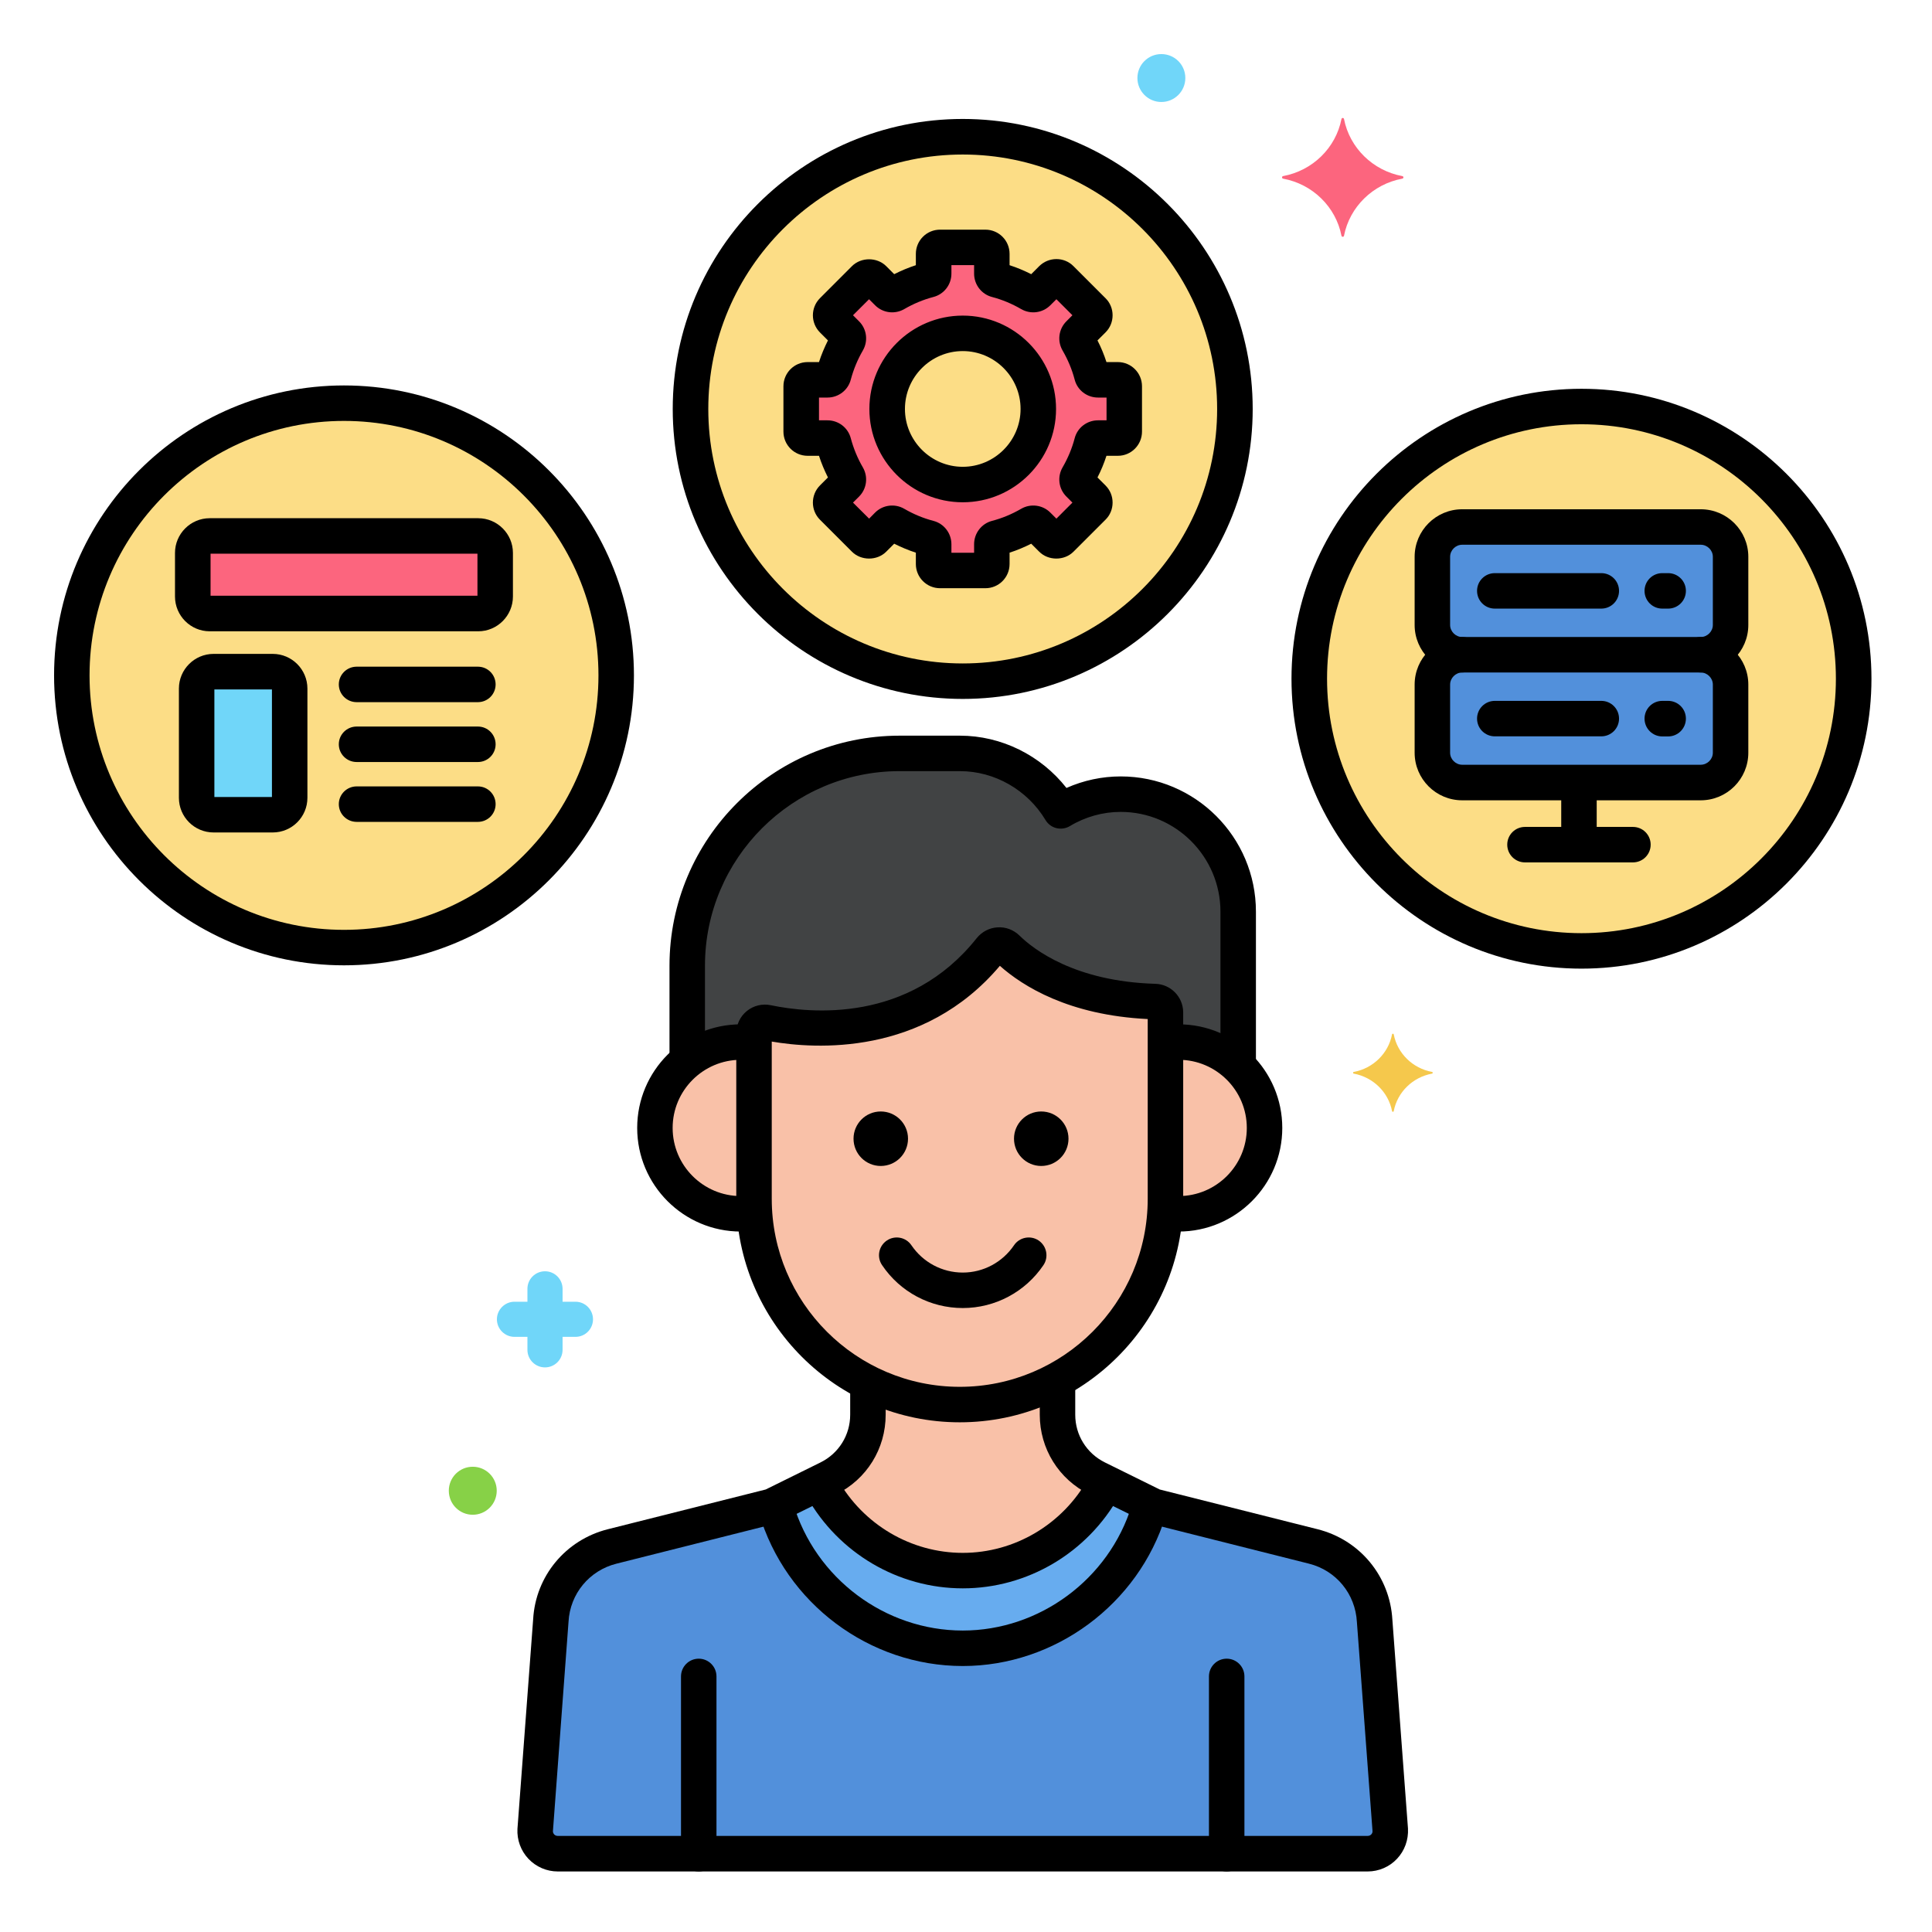<svg xmlns="http://www.w3.org/2000/svg" xmlns:xlink="http://www.w3.org/1999/xlink" width="118" viewBox="0 0 88.5 88.5" height="118" preserveAspectRatio="xMidYMid meet"><defs><clipPath id="662e221a63"><path d="M 2.477 17 L 30 17 L 30 45 L 2.477 45 Z M 2.477 17 " clip-rule="nonzero"></path></clipPath><clipPath id="8cf3971095"><path d="M 59 17 L 85.727 17 L 85.727 45 L 59 45 Z M 59 17 " clip-rule="nonzero"></path></clipPath><clipPath id="a3cb3f6266"><path d="M 23 62 L 65 62 L 65 85.727 L 23 85.727 Z M 23 62 " clip-rule="nonzero"></path></clipPath><clipPath id="5bba254d29"><path d="M 55 75 L 58 75 L 58 85.727 L 55 85.727 Z M 55 75 " clip-rule="nonzero"></path></clipPath><clipPath id="9691533926"><path d="M 31 75 L 33 75 L 33 85.727 L 31 85.727 Z M 31 75 " clip-rule="nonzero"></path></clipPath><clipPath id="037c27ac5e"><path d="M 52 2.477 L 55 2.477 L 55 5 L 52 5 Z M 52 2.477 " clip-rule="nonzero"></path></clipPath></defs><path fill="#f9c1a8" d="M 45.375 43.48 C 41.934 47.809 36.855 47.199 35.148 46.844 C 34.836 46.777 34.539 47.012 34.539 47.328 C 34.539 47.332 34.539 47.332 34.539 47.336 L 34.539 54.914 C 34.539 60.098 38.781 64.34 43.965 64.34 C 49.145 64.34 53.387 60.098 53.387 54.914 L 53.387 46.52 C 53.387 46.473 53.387 46.422 53.387 46.375 C 53.379 46.105 53.164 45.887 52.898 45.879 C 48.984 45.762 46.922 44.211 46.129 43.434 C 45.914 43.223 45.562 43.246 45.375 43.48 " fill-opacity="1" fill-rule="nonzero"></path><path fill="#5290db" d="M 62.969 74.238 C 62.879 72.613 61.742 71.238 60.164 70.84 L 52.844 69 L 50.258 67.723 C 49.145 67.176 48.441 66.043 48.441 64.805 L 48.441 63.199 C 47.105 63.926 45.582 64.34 43.965 64.34 C 42.453 64.34 41.027 63.977 39.758 63.34 L 39.758 64.805 C 39.758 66.043 39.055 67.176 37.941 67.723 L 35.355 69 L 28.039 70.84 C 26.461 71.238 25.324 72.613 25.23 74.238 L 24.516 83.82 C 24.484 84.414 24.953 84.91 25.547 84.91 L 62.652 84.91 C 63.246 84.91 63.719 84.414 63.684 83.82 L 62.969 74.238 " fill-opacity="1" fill-rule="nonzero"></path><path fill="#67acef" d="M 35.504 68.926 C 36.535 72.703 40.004 75.504 44.102 75.504 C 48.195 75.504 51.664 72.703 52.695 68.926 L 50.258 67.723 C 49.145 67.176 48.441 66.043 48.441 64.805 L 48.441 63.199 C 47.105 63.926 45.582 64.34 43.965 64.34 C 42.453 64.34 41.027 63.977 39.758 63.34 L 39.758 64.805 C 39.758 66.043 39.055 67.176 37.941 67.723 L 35.504 68.926 " fill-opacity="1" fill-rule="nonzero"></path><path fill="#f9c1a8" d="M 50.258 67.723 C 49.145 67.176 48.441 66.043 48.441 64.805 L 48.441 63.199 C 47.109 63.926 45.582 64.34 43.965 64.34 C 42.453 64.34 41.027 63.977 39.758 63.34 L 39.758 64.805 C 39.758 66.043 39.055 67.176 37.941 67.723 L 37.535 67.922 C 38.766 70.305 41.25 71.945 44.102 71.945 C 46.949 71.945 49.438 70.305 50.664 67.922 L 50.258 67.723 " fill-opacity="1" fill-rule="nonzero"></path><path fill="#f9c1a8" d="M 53.992 47.734 C 53.785 47.734 53.582 47.75 53.387 47.781 C 53.387 48.785 53.387 53.426 53.387 54.914 C 53.387 55.129 53.379 55.34 53.363 55.547 C 53.566 55.582 53.777 55.602 53.992 55.602 C 56.164 55.602 57.926 53.84 57.926 51.668 C 57.926 49.496 56.164 47.734 53.992 47.734 " fill-opacity="1" fill-rule="nonzero"></path><path fill="#f9c1a8" d="M 34.539 54.914 C 34.539 53.938 34.539 49.723 34.539 47.781 C 34.344 47.75 34.141 47.734 33.934 47.734 C 31.762 47.734 30 49.496 30 51.668 C 30 53.84 31.762 55.602 33.934 55.602 C 34.148 55.602 34.359 55.582 34.562 55.547 C 34.551 55.336 34.539 55.129 34.539 54.914 " fill-opacity="1" fill-rule="nonzero"></path><path fill="#414344" d="M 33.934 47.734 C 34.141 47.734 34.344 47.75 34.539 47.781 L 34.539 47.336 C 34.539 47.332 34.539 47.332 34.539 47.328 C 34.539 47.012 34.836 46.777 35.148 46.844 C 36.855 47.199 41.934 47.809 45.375 43.48 C 45.562 43.246 45.914 43.223 46.129 43.434 C 46.922 44.211 48.984 45.762 52.898 45.879 C 53.164 45.887 53.379 46.105 53.387 46.375 C 53.387 46.422 53.387 46.473 53.387 46.52 L 53.387 47.781 C 53.582 47.75 53.785 47.734 53.992 47.734 C 55.051 47.734 56.012 48.156 56.719 48.836 L 56.719 41.762 C 56.719 38.801 54.297 36.379 51.336 36.379 C 50.332 36.379 49.395 36.66 48.586 37.145 C 47.645 35.574 45.93 34.512 43.973 34.512 L 41.207 34.512 C 35.855 34.512 31.48 38.887 31.48 44.238 L 31.48 48.598 C 32.152 48.059 33.004 47.734 33.934 47.734 " fill-opacity="1" fill-rule="nonzero"></path><path fill="#fcdd86" d="M 28.227 30.938 C 28.227 37.824 22.645 43.406 15.758 43.406 C 8.871 43.406 3.289 37.824 3.289 30.938 C 3.289 24.051 8.871 18.469 15.758 18.469 C 22.645 18.469 28.227 24.051 28.227 30.938 " fill-opacity="1" fill-rule="nonzero"></path><path fill="#fc657e" d="M 21.906 24.551 L 9.605 24.551 C 9.18 24.551 8.828 24.898 8.828 25.328 L 8.828 27.324 C 8.828 27.754 9.18 28.102 9.605 28.102 L 21.906 28.102 C 22.336 28.102 22.684 27.754 22.684 27.324 L 22.684 25.328 C 22.684 24.898 22.336 24.551 21.906 24.551 " fill-opacity="1" fill-rule="nonzero"></path><path fill="#70d6f9" d="M 12.492 30.766 L 9.785 30.766 C 9.355 30.766 9.008 31.113 9.008 31.543 L 9.008 36.543 C 9.008 36.973 9.355 37.32 9.785 37.32 L 12.492 37.32 C 12.922 37.32 13.27 36.973 13.27 36.543 L 13.27 31.543 C 13.27 31.113 12.922 30.766 12.492 30.766 " fill-opacity="1" fill-rule="nonzero"></path><path fill="#fcdd86" d="M 84.91 31.09 C 84.91 37.977 79.328 43.559 72.441 43.559 C 65.559 43.559 59.973 37.977 59.973 31.09 C 59.973 24.203 65.559 18.621 72.441 18.621 C 79.328 18.621 84.91 24.203 84.91 31.09 " fill-opacity="1" fill-rule="nonzero"></path><g clip-path="url(#662e221a63)"><path fill="#000000" d="M 15.758 19.281 C 9.328 19.281 4.102 24.508 4.102 30.938 C 4.102 37.363 9.328 42.594 15.758 42.594 C 22.184 42.594 27.414 37.363 27.414 30.938 C 27.414 24.508 22.184 19.281 15.758 19.281 Z M 15.758 44.219 C 8.434 44.219 2.477 38.258 2.477 30.938 C 2.477 23.613 8.434 17.656 15.758 17.656 C 23.082 17.656 29.039 23.613 29.039 30.938 C 29.039 38.258 23.082 44.219 15.758 44.219 " fill-opacity="1" fill-rule="nonzero"></path></g><g clip-path="url(#8cf3971095)"><path fill="#000000" d="M 72.445 19.434 C 66.016 19.434 60.789 24.664 60.789 31.09 C 60.789 37.516 66.016 42.746 72.445 42.746 C 78.871 42.746 84.098 37.516 84.098 31.09 C 84.098 24.664 78.871 19.434 72.445 19.434 Z M 72.445 44.371 C 65.121 44.371 59.16 38.414 59.16 31.09 C 59.16 23.766 65.121 17.809 72.445 17.809 C 79.766 17.809 85.727 23.766 85.727 31.09 C 85.727 38.414 79.766 44.371 72.445 44.371 " fill-opacity="1" fill-rule="nonzero"></path></g><path fill="#000000" d="M 21.906 25.363 L 21.91 25.363 Z M 9.645 27.289 L 21.871 27.289 L 21.871 25.363 L 9.645 25.363 Z M 21.906 28.918 L 9.605 28.918 C 8.73 28.918 8.016 28.203 8.016 27.324 L 8.016 25.328 C 8.016 24.453 8.73 23.738 9.605 23.738 L 21.906 23.738 C 22.781 23.738 23.496 24.453 23.496 25.328 L 23.496 27.324 C 23.496 28.203 22.781 28.918 21.906 28.918 " fill-opacity="1" fill-rule="nonzero"></path><path fill="#000000" d="M 12.492 31.582 L 12.496 31.582 Z M 9.82 36.508 L 12.457 36.508 L 12.457 31.582 L 9.82 31.582 Z M 12.492 38.133 L 9.785 38.133 C 8.906 38.133 8.195 37.422 8.195 36.543 L 8.195 31.543 C 8.195 30.668 8.906 29.953 9.785 29.953 L 12.492 29.953 C 13.371 29.953 14.082 30.668 14.082 31.543 L 14.082 36.543 C 14.082 37.422 13.371 38.133 12.492 38.133 " fill-opacity="1" fill-rule="nonzero"></path><path fill="#000000" d="M 21.891 32.164 L 16.336 32.164 C 15.887 32.164 15.52 31.801 15.52 31.352 C 15.52 30.902 15.887 30.539 16.336 30.539 L 21.891 30.539 C 22.34 30.539 22.703 30.902 22.703 31.352 C 22.703 31.801 22.34 32.164 21.891 32.164 " fill-opacity="1" fill-rule="nonzero"></path><path fill="#000000" d="M 21.891 34.906 L 16.336 34.906 C 15.887 34.906 15.52 34.543 15.52 34.094 C 15.52 33.645 15.887 33.281 16.336 33.281 L 21.891 33.281 C 22.34 33.281 22.703 33.645 22.703 34.094 C 22.703 34.543 22.34 34.906 21.891 34.906 " fill-opacity="1" fill-rule="nonzero"></path><path fill="#000000" d="M 21.891 37.648 L 16.336 37.648 C 15.887 37.648 15.52 37.285 15.52 36.836 C 15.52 36.387 15.887 36.023 16.336 36.023 L 21.891 36.023 C 22.34 36.023 22.703 36.387 22.703 36.836 C 22.703 37.285 22.34 37.648 21.891 37.648 " fill-opacity="1" fill-rule="nonzero"></path><path fill="#5290db" d="M 77.906 24.141 L 66.98 24.141 C 66.23 24.141 65.613 24.754 65.613 25.504 L 65.613 28.625 C 65.613 29.379 66.23 29.992 66.98 29.992 L 77.906 29.992 C 78.66 29.992 79.273 29.379 79.273 28.625 L 79.273 25.504 C 79.273 24.754 78.66 24.141 77.906 24.141 " fill-opacity="1" fill-rule="nonzero"></path><path fill="#5290db" d="M 77.906 29.992 L 66.98 29.992 C 66.23 29.992 65.613 30.605 65.613 31.359 L 65.613 34.48 C 65.613 35.23 66.23 35.848 66.98 35.848 L 77.906 35.848 C 78.66 35.848 79.273 35.23 79.273 34.48 L 79.273 31.359 C 79.273 30.605 78.66 29.992 77.906 29.992 " fill-opacity="1" fill-rule="nonzero"></path><path fill="#000000" d="M 66.98 24.953 C 66.68 24.953 66.426 25.203 66.426 25.504 L 66.426 28.629 C 66.426 28.926 66.68 29.18 66.98 29.18 L 77.906 29.18 C 78.207 29.18 78.461 28.926 78.461 28.629 L 78.461 25.504 C 78.461 25.203 78.207 24.953 77.906 24.953 Z M 77.906 30.805 L 66.98 30.805 C 65.777 30.805 64.801 29.828 64.801 28.629 L 64.801 25.504 C 64.801 24.305 65.777 23.328 66.98 23.328 L 77.906 23.328 C 79.109 23.328 80.086 24.305 80.086 25.504 L 80.086 28.629 C 80.086 29.828 79.109 30.805 77.906 30.805 " fill-opacity="1" fill-rule="nonzero"></path><path fill="#000000" d="M 73.352 27.879 L 68.473 27.879 C 68.023 27.879 67.66 27.516 67.66 27.066 C 67.66 26.617 68.023 26.254 68.473 26.254 L 73.352 26.254 C 73.801 26.254 74.164 26.617 74.164 27.066 C 74.164 27.516 73.801 27.879 73.352 27.879 " fill-opacity="1" fill-rule="nonzero"></path><path fill="#000000" d="M 76.414 27.879 L 76.145 27.879 C 75.695 27.879 75.332 27.516 75.332 27.066 C 75.332 26.617 75.695 26.254 76.145 26.254 L 76.414 26.254 C 76.863 26.254 77.227 26.617 77.227 27.066 C 77.227 27.516 76.863 27.879 76.414 27.879 " fill-opacity="1" fill-rule="nonzero"></path><path fill="#000000" d="M 77.906 36.66 L 66.98 36.66 C 65.777 36.66 64.801 35.684 64.801 34.48 L 64.801 31.359 C 64.801 30.156 65.777 29.18 66.98 29.18 C 67.43 29.18 67.793 29.543 67.793 29.992 C 67.793 30.441 67.43 30.805 66.98 30.805 C 66.68 30.805 66.426 31.059 66.426 31.359 L 66.426 34.48 C 66.426 34.781 66.68 35.031 66.98 35.031 L 77.906 35.031 C 78.207 35.031 78.461 34.781 78.461 34.48 L 78.461 31.359 C 78.461 31.059 78.207 30.805 77.906 30.805 C 77.457 30.805 77.094 30.441 77.094 29.992 C 77.094 29.543 77.457 29.18 77.906 29.18 C 79.109 29.18 80.086 30.156 80.086 31.359 L 80.086 34.48 C 80.086 35.684 79.109 36.66 77.906 36.66 " fill-opacity="1" fill-rule="nonzero"></path><path fill="#000000" d="M 73.352 33.73 L 68.473 33.73 C 68.023 33.73 67.66 33.367 67.66 32.918 C 67.66 32.469 68.023 32.105 68.473 32.105 L 73.352 32.105 C 73.801 32.105 74.164 32.469 74.164 32.918 C 74.164 33.367 73.801 33.73 73.352 33.73 " fill-opacity="1" fill-rule="nonzero"></path><path fill="#000000" d="M 76.414 33.734 L 76.145 33.734 C 75.695 33.734 75.332 33.367 75.332 32.918 C 75.332 32.469 75.695 32.105 76.145 32.105 L 76.414 32.105 C 76.863 32.105 77.227 32.469 77.227 32.918 C 77.227 33.367 76.863 33.734 76.414 33.734 " fill-opacity="1" fill-rule="nonzero"></path><path fill="#000000" d="M 72.328 39.133 C 71.879 39.133 71.516 38.77 71.516 38.32 L 71.516 36.234 C 71.516 35.785 71.879 35.422 72.328 35.422 C 72.777 35.422 73.141 35.785 73.141 36.234 L 73.141 38.32 C 73.141 38.77 72.777 39.133 72.328 39.133 " fill-opacity="1" fill-rule="nonzero"></path><path fill="#000000" d="M 74.801 39.504 L 69.855 39.504 C 69.406 39.504 69.043 39.141 69.043 38.691 C 69.043 38.242 69.406 37.879 69.855 37.879 L 74.801 37.879 C 75.25 37.879 75.613 38.242 75.613 38.691 C 75.613 39.141 75.25 39.504 74.801 39.504 " fill-opacity="1" fill-rule="nonzero"></path><path fill="#fcdd86" d="M 56.57 18.734 C 56.57 25.617 50.984 31.203 44.102 31.203 C 37.215 31.203 31.633 25.617 31.633 18.734 C 31.633 11.848 37.215 6.266 44.102 6.266 C 50.984 6.266 56.57 11.848 56.57 18.734 " fill-opacity="1" fill-rule="nonzero"></path><path fill="#fc657e" d="M 44.102 22.195 C 42.188 22.195 40.637 20.645 40.637 18.734 C 40.637 16.82 42.188 15.27 44.102 15.27 C 46.012 15.27 47.562 16.82 47.562 18.734 C 47.562 20.645 46.012 22.195 44.102 22.195 Z M 51.203 17.398 L 50.297 17.398 C 50.164 17.398 50.047 17.312 50.012 17.184 C 49.871 16.637 49.652 16.125 49.375 15.648 C 49.309 15.535 49.328 15.387 49.422 15.293 L 50.066 14.652 C 50.18 14.535 50.18 14.352 50.066 14.234 L 48.598 12.766 C 48.484 12.652 48.297 12.652 48.18 12.766 L 47.539 13.41 C 47.445 13.504 47.297 13.523 47.184 13.457 C 46.711 13.18 46.195 12.961 45.652 12.82 C 45.523 12.785 45.434 12.668 45.434 12.535 L 45.434 11.629 C 45.434 11.465 45.301 11.332 45.137 11.332 L 43.062 11.332 C 42.898 11.332 42.766 11.465 42.766 11.629 L 42.766 12.535 C 42.766 12.668 42.68 12.785 42.551 12.82 C 42.004 12.961 41.492 13.18 41.016 13.457 C 40.902 13.523 40.754 13.504 40.66 13.41 L 40.02 12.766 C 39.902 12.652 39.719 12.652 39.602 12.766 L 38.133 14.234 C 38.02 14.352 38.02 14.535 38.133 14.652 L 38.777 15.293 C 38.871 15.387 38.891 15.535 38.824 15.648 C 38.547 16.125 38.332 16.637 38.188 17.184 C 38.152 17.312 38.039 17.398 37.906 17.398 L 36.996 17.398 C 36.832 17.398 36.699 17.531 36.699 17.695 L 36.699 19.77 C 36.699 19.934 36.832 20.066 36.996 20.066 L 37.906 20.066 C 38.039 20.066 38.152 20.156 38.188 20.285 C 38.332 20.828 38.547 21.344 38.824 21.816 C 38.891 21.93 38.871 22.078 38.777 22.172 L 38.133 22.812 C 38.02 22.93 38.02 23.117 38.133 23.23 L 39.602 24.699 C 39.719 24.812 39.902 24.812 40.02 24.699 L 40.66 24.055 C 40.754 23.961 40.902 23.941 41.016 24.008 C 41.492 24.285 42.004 24.504 42.551 24.645 C 42.68 24.68 42.766 24.797 42.766 24.93 L 42.766 25.836 C 42.766 26 42.898 26.133 43.062 26.133 L 45.137 26.133 C 45.301 26.133 45.434 26 45.434 25.836 L 45.434 24.93 C 45.434 24.797 45.523 24.68 45.652 24.645 C 46.195 24.504 46.711 24.285 47.184 24.008 C 47.297 23.941 47.445 23.961 47.539 24.055 L 48.18 24.699 C 48.297 24.812 48.484 24.812 48.598 24.699 L 50.066 23.23 C 50.18 23.117 50.18 22.93 50.066 22.812 L 49.422 22.172 C 49.328 22.078 49.309 21.93 49.375 21.816 C 49.652 21.344 49.871 20.828 50.012 20.285 C 50.047 20.156 50.164 20.066 50.297 20.066 L 51.203 20.066 C 51.367 20.066 51.5 19.934 51.5 19.77 L 51.5 17.695 C 51.5 17.531 51.367 17.398 51.203 17.398 " fill-opacity="1" fill-rule="nonzero"></path><path fill="#000000" d="M 44.102 7.078 C 37.672 7.078 32.445 12.305 32.445 18.734 C 32.445 25.16 37.672 30.391 44.102 30.391 C 50.527 30.391 55.754 25.16 55.754 18.734 C 55.754 12.305 50.527 7.078 44.102 7.078 Z M 44.102 32.016 C 36.777 32.016 30.816 26.055 30.816 18.734 C 30.816 11.41 36.777 5.449 44.102 5.449 C 51.422 5.449 57.383 11.41 57.383 18.734 C 57.383 26.055 51.422 32.016 44.102 32.016 " fill-opacity="1" fill-rule="nonzero"></path><path fill="#000000" d="M 44.102 16.082 C 42.641 16.082 41.453 17.273 41.453 18.734 C 41.453 20.191 42.641 21.383 44.102 21.383 C 45.559 21.383 46.75 20.191 46.75 18.734 C 46.75 17.273 45.559 16.082 44.102 16.082 Z M 44.102 23.008 C 41.742 23.008 39.824 21.09 39.824 18.734 C 39.824 16.375 41.742 14.457 44.102 14.457 C 46.457 14.457 48.375 16.375 48.375 18.734 C 48.375 21.09 46.457 23.008 44.102 23.008 Z M 49.492 14.078 Z M 51.207 18.211 Z M 39.445 24.125 C 39.445 24.125 39.441 24.125 39.441 24.125 Z M 43.582 25.32 L 44.621 25.32 L 44.621 24.93 C 44.621 24.426 44.961 23.984 45.445 23.859 C 45.91 23.738 46.355 23.551 46.773 23.309 C 47.207 23.055 47.758 23.125 48.113 23.48 L 48.391 23.758 L 49.125 23.023 L 48.848 22.746 C 48.492 22.391 48.422 21.84 48.676 21.406 C 48.918 20.988 49.105 20.543 49.227 20.078 C 49.352 19.59 49.793 19.254 50.297 19.254 L 50.688 19.254 L 50.688 18.211 L 50.297 18.211 C 49.793 18.211 49.352 17.875 49.227 17.387 C 49.105 16.922 48.918 16.477 48.676 16.059 C 48.422 15.625 48.492 15.074 48.848 14.719 L 49.125 14.441 L 48.391 13.707 L 48.113 13.984 C 47.758 14.34 47.207 14.41 46.773 14.156 C 46.355 13.914 45.91 13.727 45.445 13.605 C 44.961 13.48 44.621 13.039 44.621 12.535 L 44.621 12.145 L 43.582 12.145 L 43.582 12.535 C 43.582 13.039 43.242 13.48 42.754 13.605 C 42.289 13.727 41.844 13.914 41.426 14.156 C 40.992 14.41 40.441 14.34 40.086 13.984 L 39.809 13.707 L 39.074 14.441 L 39.352 14.719 C 39.707 15.074 39.777 15.625 39.523 16.059 C 39.281 16.477 39.098 16.922 38.973 17.387 C 38.848 17.875 38.406 18.211 37.906 18.211 L 37.516 18.211 L 37.516 19.254 L 37.906 19.254 C 38.406 19.254 38.848 19.59 38.973 20.078 C 39.098 20.543 39.281 20.988 39.523 21.406 C 39.777 21.84 39.707 22.391 39.352 22.746 L 39.074 23.023 L 39.812 23.758 L 40.086 23.48 C 40.441 23.125 40.992 23.055 41.426 23.309 C 41.844 23.551 42.289 23.738 42.754 23.859 C 43.242 23.984 43.582 24.426 43.582 24.93 Z M 45.137 26.945 L 43.062 26.945 C 42.449 26.945 41.953 26.449 41.953 25.836 L 41.953 25.316 C 41.613 25.207 41.281 25.066 40.961 24.906 L 40.594 25.273 C 40.176 25.691 39.445 25.691 39.027 25.273 L 37.559 23.805 C 37.129 23.375 37.129 22.672 37.559 22.238 L 37.926 21.871 C 37.766 21.551 37.625 21.219 37.516 20.879 L 36.996 20.879 C 36.383 20.879 35.887 20.383 35.887 19.77 L 35.887 17.695 C 35.887 17.082 36.383 16.586 36.996 16.586 L 37.516 16.586 C 37.625 16.246 37.766 15.914 37.926 15.594 L 37.559 15.227 C 37.129 14.793 37.129 14.094 37.559 13.66 L 39.027 12.191 C 39.445 11.773 40.176 11.773 40.594 12.191 L 40.961 12.559 C 41.281 12.398 41.613 12.258 41.953 12.148 L 41.953 11.629 C 41.953 11.016 42.449 10.52 43.062 10.52 L 45.137 10.52 C 45.75 10.52 46.246 11.016 46.246 11.629 L 46.246 12.148 C 46.586 12.258 46.918 12.398 47.238 12.559 L 47.605 12.191 C 48.039 11.762 48.742 11.758 49.172 12.191 L 50.641 13.66 C 50.852 13.867 50.965 14.148 50.965 14.441 C 50.965 14.738 50.852 15.016 50.641 15.227 L 50.273 15.594 C 50.438 15.914 50.574 16.246 50.684 16.586 L 51.207 16.586 C 51.816 16.586 52.312 17.082 52.312 17.695 L 52.312 19.77 C 52.312 20.383 51.816 20.879 51.207 20.879 L 50.684 20.879 C 50.574 21.219 50.438 21.551 50.273 21.871 L 50.641 22.238 C 50.852 22.449 50.965 22.727 50.965 23.023 C 50.965 23.316 50.852 23.598 50.641 23.805 L 49.172 25.273 C 48.754 25.691 48.023 25.691 47.605 25.273 L 47.238 24.906 C 46.918 25.066 46.586 25.207 46.246 25.316 L 46.246 25.836 C 46.246 26.449 45.75 26.945 45.137 26.945 " fill-opacity="1" fill-rule="nonzero"></path><path fill="#000000" d="M 52.574 54.914 C 52.574 59.664 48.711 63.527 43.965 63.527 C 39.215 63.527 35.352 59.664 35.352 54.914 L 35.352 47.711 C 37.305 48.047 42.289 48.402 45.801 44.242 C 46.848 45.172 48.957 46.504 52.574 46.68 Z M 54.199 46.355 C 54.184 45.652 53.625 45.086 52.922 45.066 C 49.23 44.957 47.34 43.484 46.699 42.855 C 46.43 42.594 46.07 42.453 45.691 42.48 C 45.32 42.5 44.973 42.684 44.738 42.977 C 41.637 46.879 37.113 46.422 35.312 46.047 C 34.922 45.965 34.52 46.062 34.211 46.312 C 33.902 46.562 33.727 46.934 33.727 47.336 L 33.727 54.914 C 33.727 60.559 38.32 65.152 43.965 65.152 C 49.609 65.152 54.199 60.559 54.199 54.914 L 54.199 46.355 " fill-opacity="1" fill-rule="nonzero"></path><path fill="#000000" d="M 56.719 49.371 C 56.27 49.371 55.906 49.008 55.906 48.559 L 55.906 41.762 C 55.906 39.242 53.855 37.191 51.336 37.191 C 50.523 37.191 49.715 37.414 49.004 37.844 C 48.82 37.953 48.598 37.984 48.391 37.934 C 48.18 37.883 48 37.746 47.891 37.562 C 47.062 36.184 45.562 35.324 43.973 35.324 L 41.207 35.324 C 36.293 35.324 32.293 39.324 32.293 44.238 L 32.293 48.367 C 32.293 48.816 31.93 49.18 31.48 49.18 C 31.031 49.18 30.668 48.816 30.668 48.367 L 30.668 44.238 C 30.668 38.426 35.395 33.699 41.207 33.699 L 43.973 33.699 C 45.875 33.699 47.68 34.602 48.852 36.094 C 49.637 35.746 50.48 35.566 51.336 35.566 C 54.754 35.566 57.531 38.344 57.531 41.762 L 57.531 48.559 C 57.531 49.008 57.168 49.371 56.719 49.371 " fill-opacity="1" fill-rule="nonzero"></path><path fill="#000000" d="M 44.102 59.918 C 42.617 59.918 41.234 59.184 40.406 57.953 C 40.152 57.582 40.25 57.078 40.625 56.824 C 40.996 56.574 41.5 56.672 41.75 57.043 C 42.281 57.824 43.156 58.293 44.102 58.293 C 45.043 58.293 45.918 57.824 46.449 57.043 C 46.699 56.672 47.207 56.574 47.578 56.824 C 47.949 57.078 48.047 57.582 47.797 57.953 C 46.965 59.184 45.582 59.918 44.102 59.918 " fill-opacity="1" fill-rule="nonzero"></path><g clip-path="url(#a3cb3f6266)"><path fill="#000000" d="M 62.652 85.727 L 25.547 85.727 C 25.043 85.727 24.555 85.516 24.207 85.148 C 23.859 84.781 23.676 84.281 23.703 83.777 L 24.422 74.18 C 24.531 72.203 25.906 70.539 27.84 70.051 L 35.074 68.23 L 37.582 66.992 C 38.422 66.578 38.945 65.738 38.945 64.805 L 38.945 63.664 C 38.945 63.215 39.309 62.852 39.758 62.852 C 40.207 62.852 40.57 63.215 40.57 63.664 L 40.57 64.805 C 40.57 66.363 39.703 67.762 38.301 68.453 L 35.715 69.727 C 35.664 69.754 35.609 69.773 35.555 69.785 L 28.234 71.629 C 26.996 71.941 26.113 73.008 26.043 74.285 L 25.328 83.883 C 25.324 83.945 25.359 84 25.387 84.031 C 25.418 84.062 25.469 84.098 25.547 84.098 L 62.652 84.098 C 62.73 84.098 62.781 84.062 62.812 84.031 C 62.844 84 62.879 83.945 62.871 83.867 L 62.156 74.301 C 62.086 73.008 61.203 71.941 59.965 71.629 L 52.645 69.785 C 52.59 69.773 52.535 69.754 52.484 69.727 L 49.898 68.453 C 48.5 67.762 47.629 66.363 47.629 64.805 L 47.629 63.523 C 47.629 63.074 47.992 62.711 48.441 62.711 C 48.891 62.711 49.254 63.074 49.254 63.523 L 49.254 64.805 C 49.254 65.738 49.777 66.578 50.617 66.992 L 53.125 68.23 L 60.359 70.051 C 62.293 70.539 63.668 72.203 63.781 74.195 L 64.496 83.762 C 64.523 84.281 64.34 84.781 63.992 85.148 C 63.648 85.516 63.156 85.727 62.652 85.727 " fill-opacity="1" fill-rule="nonzero"></path></g><g clip-path="url(#5bba254d29)"><path fill="#000000" d="M 56.191 85.727 C 55.742 85.727 55.379 85.359 55.379 84.91 L 55.379 76.793 C 55.379 76.344 55.742 75.98 56.191 75.98 C 56.641 75.98 57.004 76.344 57.004 76.793 L 57.004 84.91 C 57.004 85.359 56.641 85.727 56.191 85.727 " fill-opacity="1" fill-rule="nonzero"></path></g><g clip-path="url(#9691533926)"><path fill="#000000" d="M 32.008 85.727 C 31.559 85.727 31.195 85.359 31.195 84.91 L 31.195 76.793 C 31.195 76.344 31.559 75.98 32.008 75.98 C 32.457 75.98 32.82 76.344 32.82 76.793 L 32.82 84.91 C 32.82 85.359 32.457 85.727 32.008 85.727 " fill-opacity="1" fill-rule="nonzero"></path></g><path fill="#000000" d="M 41.594 52.16 C 41.594 52.852 41.035 53.41 40.344 53.41 C 39.656 53.41 39.098 52.852 39.098 52.16 C 39.098 51.473 39.656 50.914 40.344 50.914 C 41.035 50.914 41.594 51.473 41.594 52.16 " fill-opacity="1" fill-rule="nonzero"></path><path fill="#000000" d="M 48.945 52.16 C 48.945 52.852 48.387 53.41 47.695 53.41 C 47.008 53.41 46.449 52.852 46.449 52.16 C 46.449 51.473 47.008 50.914 47.695 50.914 C 48.387 50.914 48.945 51.473 48.945 52.16 " fill-opacity="1" fill-rule="nonzero"></path><path fill="#000000" d="M 44.102 76.316 C 39.82 76.316 35.984 73.441 34.773 69.328 C 34.645 68.895 34.891 68.445 35.32 68.316 C 35.754 68.191 36.203 68.438 36.332 68.867 C 37.344 72.297 40.539 74.691 44.102 74.691 C 47.617 74.691 50.801 72.336 51.84 68.961 C 51.973 68.531 52.43 68.293 52.855 68.426 C 53.285 68.559 53.527 69.012 53.395 69.441 C 52.145 73.488 48.324 76.316 44.102 76.316 " fill-opacity="1" fill-rule="nonzero"></path><path fill="#000000" d="M 44.102 72.758 C 41.152 72.758 38.418 71.152 36.961 68.566 C 36.738 68.176 36.879 67.68 37.27 67.461 C 37.66 67.238 38.156 67.379 38.375 67.77 C 39.547 69.844 41.738 71.133 44.102 71.133 C 46.477 71.133 48.68 69.828 49.844 67.73 C 50.062 67.34 50.559 67.199 50.949 67.414 C 51.344 67.633 51.484 68.129 51.266 68.52 C 49.812 71.133 47.066 72.758 44.102 72.758 " fill-opacity="1" fill-rule="nonzero"></path><path fill="#000000" d="M 53.992 56.414 C 53.848 56.414 53.699 56.406 53.543 56.391 C 53.098 56.344 52.773 55.945 52.816 55.5 C 52.863 55.051 53.262 54.73 53.711 54.773 C 53.801 54.785 53.895 54.789 53.992 54.789 C 55.711 54.789 57.113 53.391 57.113 51.668 C 57.113 49.945 55.711 48.547 53.992 48.547 C 53.91 48.547 53.832 48.551 53.75 48.555 C 53.301 48.59 52.91 48.258 52.875 47.812 C 52.84 47.363 53.172 46.973 53.621 46.934 C 53.742 46.926 53.867 46.922 53.992 46.922 C 56.609 46.922 58.738 49.051 58.738 51.668 C 58.738 54.285 56.609 56.414 53.992 56.414 " fill-opacity="1" fill-rule="nonzero"></path><path fill="#000000" d="M 33.934 56.414 C 31.316 56.414 29.188 54.285 29.188 51.668 C 29.188 49.051 31.316 46.922 33.934 46.922 C 34.059 46.922 34.184 46.926 34.305 46.934 C 34.754 46.973 35.086 47.363 35.051 47.812 C 35.016 48.258 34.621 48.594 34.176 48.555 C 34.098 48.551 34.016 48.547 33.934 48.547 C 32.215 48.547 30.812 49.945 30.812 51.668 C 30.812 53.391 32.215 54.789 33.934 54.789 C 34.031 54.789 34.129 54.781 34.223 54.773 C 34.672 54.727 35.07 55.051 35.117 55.496 C 35.164 55.941 34.84 56.344 34.395 56.391 C 34.234 56.406 34.082 56.414 33.934 56.414 " fill-opacity="1" fill-rule="nonzero"></path><path fill="#f5c84c" d="M 65.598 49.18 C 64.711 49.344 64.012 50.027 63.844 50.895 C 63.836 50.941 63.773 50.941 63.766 50.895 C 63.598 50.027 62.898 49.344 62.012 49.18 C 61.969 49.172 61.969 49.109 62.012 49.102 C 62.898 48.938 63.598 48.254 63.766 47.383 C 63.773 47.34 63.836 47.34 63.844 47.383 C 64.012 48.254 64.711 48.938 65.598 49.102 C 65.641 49.109 65.641 49.172 65.598 49.18 " fill-opacity="1" fill-rule="nonzero"></path><path fill="#fc657e" d="M 64.234 8.184 C 62.887 8.434 61.824 9.477 61.566 10.797 C 61.555 10.863 61.461 10.863 61.449 10.797 C 61.191 9.477 60.129 8.434 58.777 8.184 C 58.711 8.172 58.711 8.078 58.777 8.066 C 60.129 7.816 61.191 6.773 61.449 5.453 C 61.461 5.387 61.555 5.387 61.566 5.453 C 61.824 6.773 62.887 7.816 64.234 8.066 C 64.305 8.078 64.305 8.172 64.234 8.184 " fill-opacity="1" fill-rule="nonzero"></path><g clip-path="url(#037c27ac5e)"><path fill="#70d6f9" d="M 54.297 3.574 C 54.297 2.965 53.805 2.477 53.199 2.477 C 52.594 2.477 52.102 2.965 52.102 3.574 C 52.102 4.18 52.594 4.672 53.199 4.672 C 53.805 4.672 54.297 4.18 54.297 3.574 " fill-opacity="1" fill-rule="nonzero"></path></g><path fill="#87d147" d="M 22.754 68.285 C 22.754 67.68 22.262 67.188 21.656 67.188 C 21.047 67.188 20.559 67.68 20.559 68.285 C 20.559 68.895 21.047 69.387 21.656 69.387 C 22.262 69.387 22.754 68.895 22.754 68.285 " fill-opacity="1" fill-rule="nonzero"></path><path fill="#70d6f9" d="M 26.363 59.629 L 25.77 59.629 L 25.77 59.039 C 25.77 58.594 25.41 58.234 24.965 58.234 C 24.52 58.234 24.16 58.594 24.16 59.039 L 24.16 59.629 L 23.566 59.629 C 23.125 59.629 22.762 59.992 22.762 60.434 C 22.762 60.879 23.125 61.238 23.566 61.238 L 24.16 61.238 L 24.16 61.832 C 24.16 62.277 24.52 62.637 24.965 62.637 C 25.41 62.637 25.77 62.277 25.77 61.832 L 25.77 61.238 L 26.363 61.238 C 26.805 61.238 27.164 60.879 27.164 60.434 C 27.164 59.992 26.805 59.629 26.363 59.629 " fill-opacity="1" fill-rule="nonzero"></path></svg>